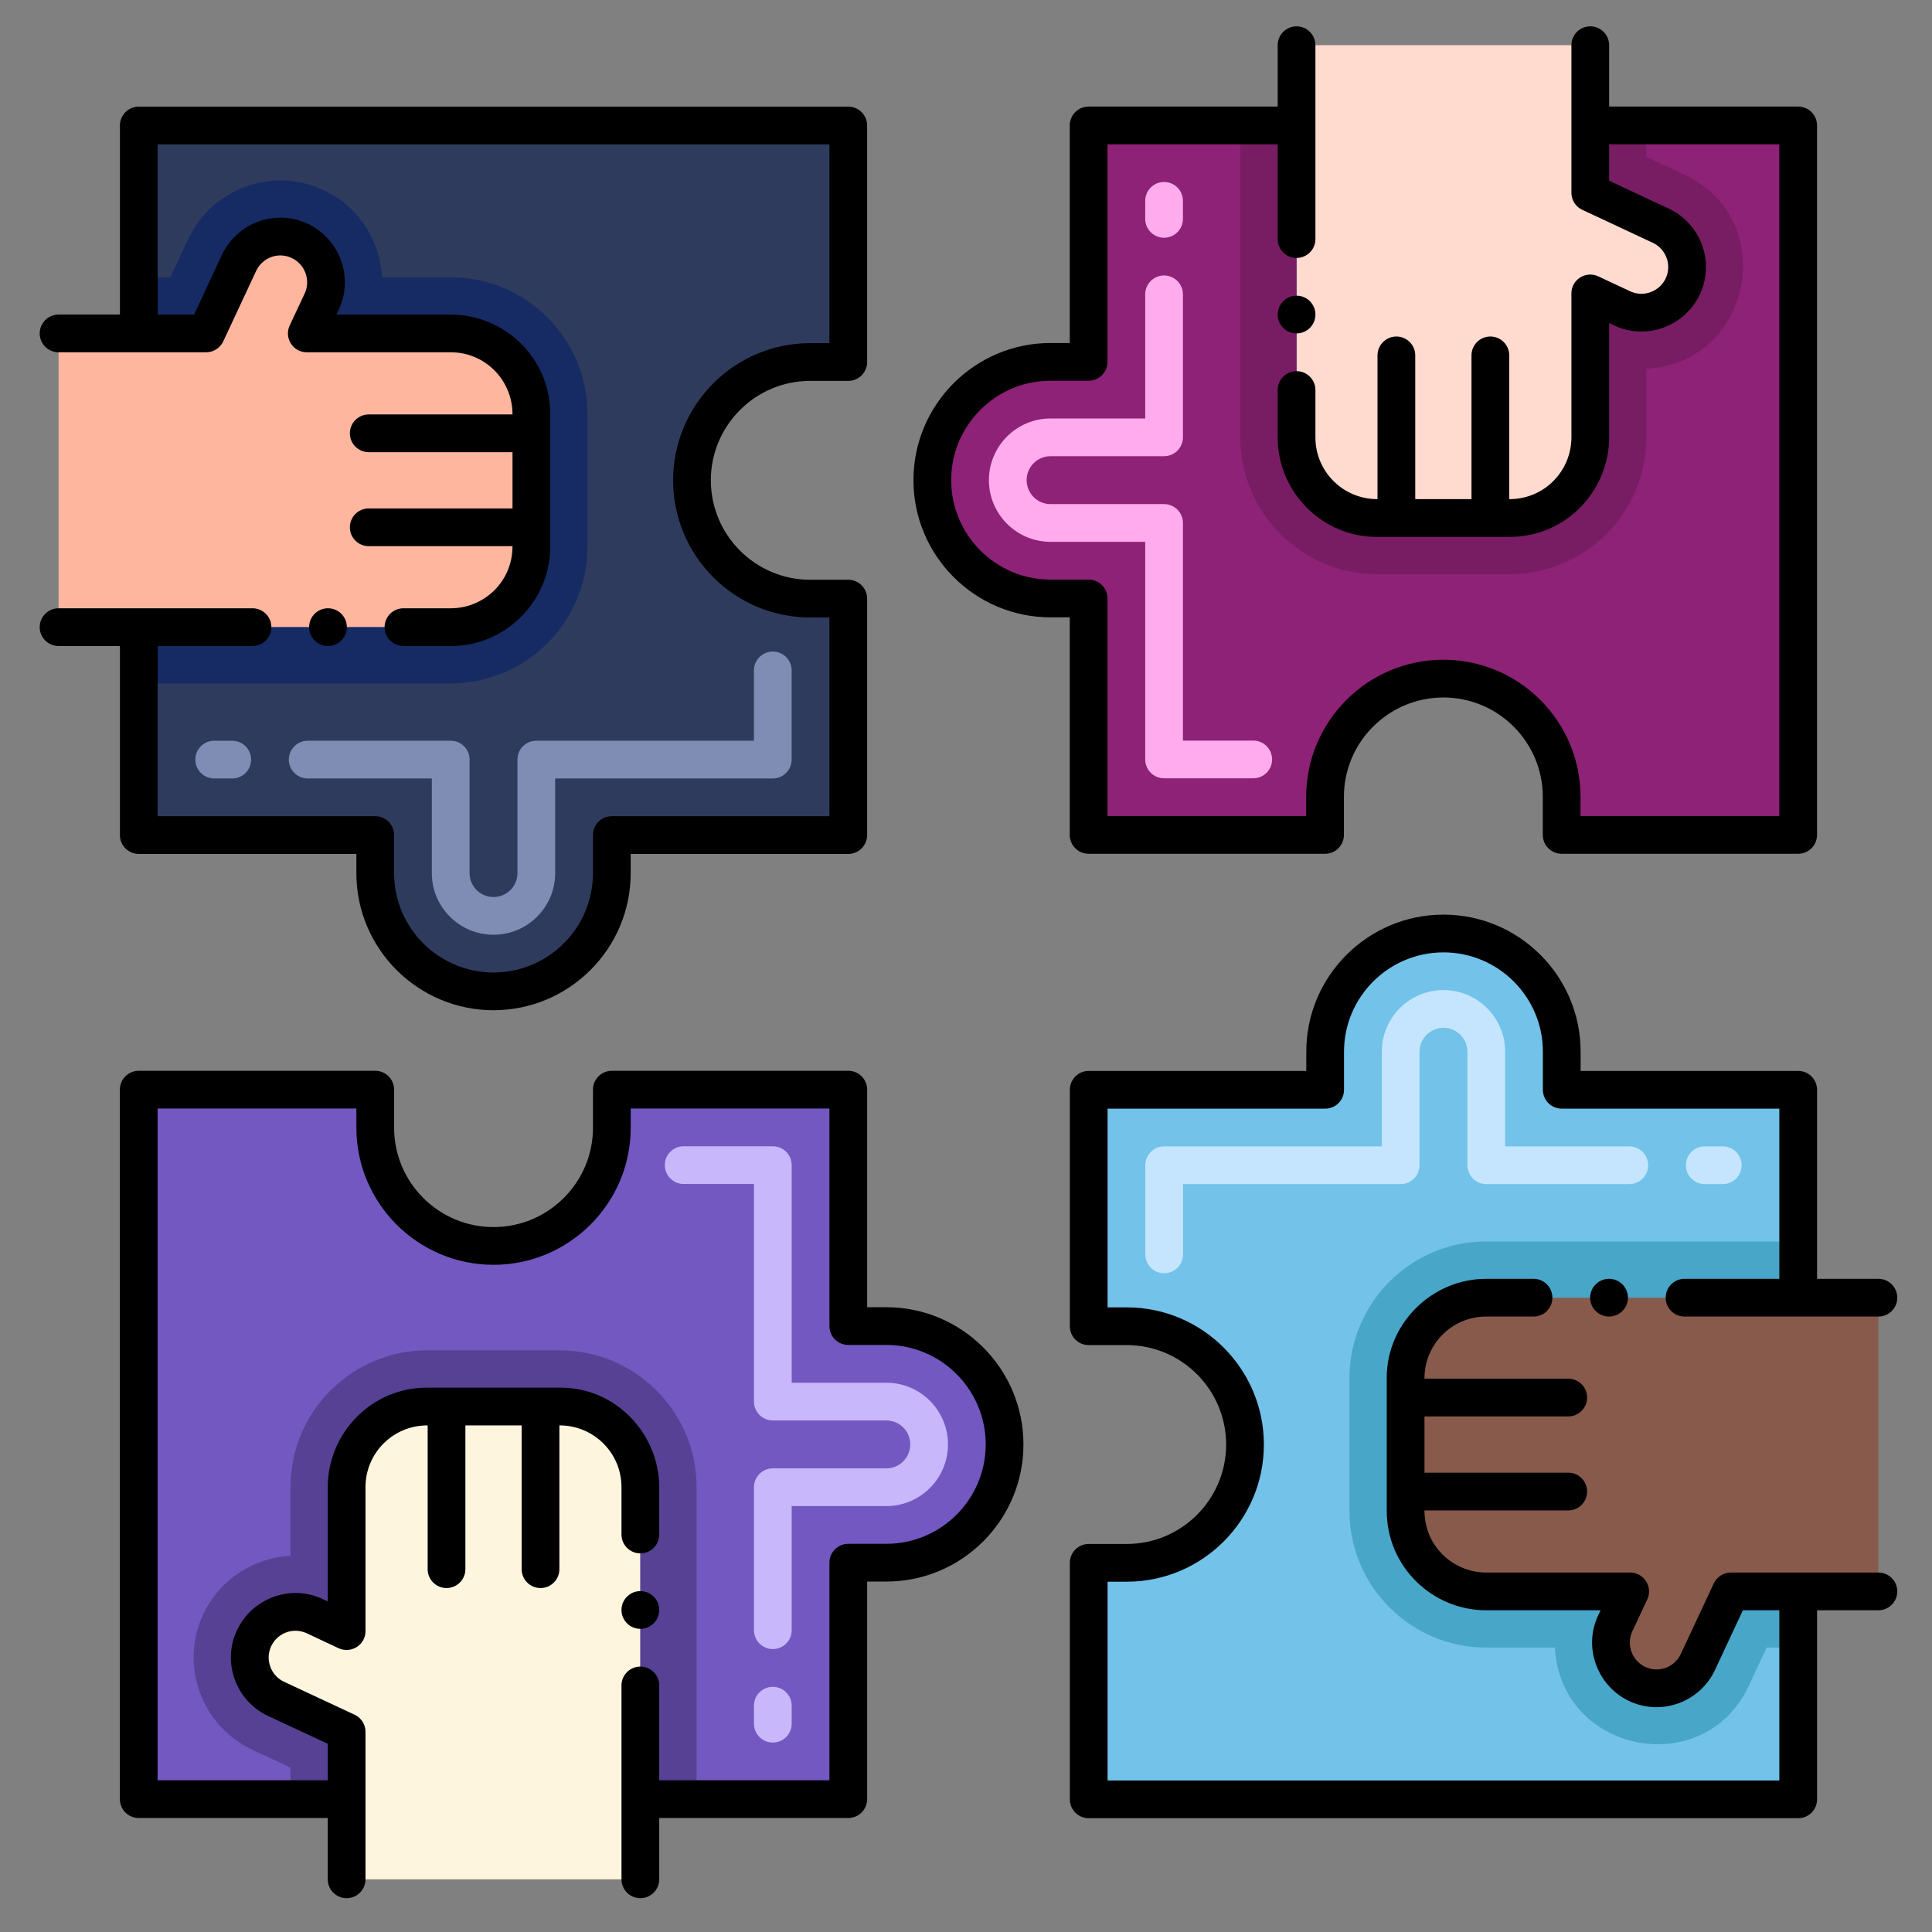 <?xml version="1.0" encoding="utf-8"?>
<svg height="512" viewBox="0 0 256 256" width="512" xmlns="http://www.w3.org/2000/svg">
  <rect x="0" y="0" width="256" height="256" fill="#808080" stroke="none"/>
  <g id="Layer_1">
    <g>
      <path d="m91.69 63.64c0 8.65 7.01 15.68 15.66 15.68h5.05v31.33h-31.33v5.05c0 8.64-7.01 15.66-15.68 15.66-8.65 0-15.67-7.01-15.67-15.66v-5.05h-31.33v-27.55h41.34c5.95 0 10.68-4.85 10.68-10.68v-17.56c0-6.02-4.88-10.68-10.68-10.68h-19.08l1.98-4.23c1.41-2.99.11-6.62-2.93-8.04-3.03-1.41-6.62-.09-8.03 2.93l-4.36 9.34h-8.92v-27.55h94.01v31.34h-5.05c-8.63 0-15.66 6.99-15.66 15.67z" style="fill: rgb(47, 59, 93);"/>
      <path d="m70.41 54.86v17.56c0 5.83-4.73 10.68-10.68 10.68h-51.97v-38.92h19.55l4.36-9.34c1.41-3.02 5-4.34 8.03-2.93 3.04 1.42 4.34 5.05 2.93 8.04l-1.98 4.23h19.08c5.8 0 10.68 4.66 10.68 10.68z" fill="#ffb69f"/>
      <path d="m65.393 123.86c-4.506 0-8.173-3.662-8.173-8.163v-12.547h-16.449c-1.381 0-2.5-1.119-2.5-2.5s1.119-2.5 2.5-2.5h18.949c1.381 0 2.5 1.119 2.5 2.5v15.047c0 1.744 1.423 3.163 3.173 3.163 1.749 0 3.172-1.419 3.172-3.163v-15.047c0-1.381 1.119-2.5 2.5-2.5h28.835v-9.315c0-1.381 1.119-2.5 2.5-2.5s2.5 1.119 2.5 2.5v11.815c0 1.381-1.119 2.5-2.5 2.5h-28.835v12.547c0 4.502-3.666 8.163-8.172 8.163zm-34.622-20.709h-2.387c-1.381 0-2.5-1.119-2.5-2.5s1.119-2.5 2.5-2.5h2.387c1.381 0 2.5 1.119 2.5 2.5s-1.119 2.5-2.5 2.5z" style="fill: rgb(127, 141, 180);"/>
      <path d="m77.85 54.86v17.56c0 10-8.13 18.13-18.12 18.13h-41.34v-7.45h41.34c5.95 0 10.68-4.85 10.68-10.68v-17.56c0-6.02-4.88-10.68-10.68-10.68h-19.08l1.98-4.23c1.41-2.99.11-6.62-2.93-8.04-3.03-1.41-6.62-.09-8.03 2.93l-4.36 9.34h-8.92v-7.44h4.18l2.36-5.05c3.1-6.64 11.08-9.7 17.92-6.52 4.72 2.21 7.53 6.77 7.77 11.57h9.11c9.99 0 18.12 8.13 18.12 18.12z" style="fill: rgb(22, 43, 100);"/>
      <path d="m238.27 16.62v94.01h-31.34v-5.05c0-8.63-6.99-15.66-15.67-15.66-8.65 0-15.68 7.01-15.68 15.66v5.05h-31.33v-31.33h-5.05c-8.64 0-15.66-7.01-15.66-15.68 0-8.65 7.01-15.67 15.66-15.67h5.05v-31.33h27.55v41.34c0 5.86 4.74 10.68 10.68 10.68h17.56c5.98 0 10.68-4.85 10.68-10.68v-19.08l4.23 1.98c2.99 1.41 6.62.11 8.04-2.93 1.41-3.03.09-6.62-2.93-8.03l-9.34-4.36v-8.92z" style="fill: rgb(141, 34, 118);"/>
      <path d="m222.99 37.93c-1.42 3.04-5.05 4.34-8.04 2.93l-4.23-1.98v19.08c0 5.83-4.7 10.68-10.68 10.68h-17.56c-5.94 0-10.68-4.82-10.68-10.68v-51.97h38.92v19.55l9.34 4.36c3.02 1.41 4.34 5 2.93 8.03z" style="fill: rgb(255, 218, 206);"/>
      <path d="m166.061 103.13h-11.815c-1.381 0-2.5-1.119-2.5-2.5v-28.835h-12.547c-4.501 0-8.163-3.666-8.163-8.172s3.662-8.173 8.163-8.173h12.547v-16.449c0-1.381 1.119-2.5 2.5-2.5s2.5 1.119 2.5 2.5v18.949c0 1.381-1.119 2.5-2.5 2.5h-15.047c-1.744 0-3.163 1.423-3.163 3.173 0 1.749 1.419 3.172 3.163 3.172h15.047c1.381 0 2.5 1.119 2.5 2.5v28.835h9.315c1.381 0 2.5 1.119 2.5 2.5s-1.12 2.5-2.5 2.5zm-11.815-71.629c-1.381 0-2.5-1.119-2.5-2.5v-2.387c0-1.381 1.119-2.5 2.5-2.5s2.5 1.119 2.5 2.5v2.387c0 1.381-1.12 2.5-2.5 2.5z" style="fill: rgb(255, 171, 237);"/>
      <path d="m218.16 48.85v9.11c0 9.99-8.13 18.12-18.12 18.12h-17.56c-10 0-18.13-8.13-18.13-18.12v-41.34h7.45v41.34c0 5.86 4.74 10.68 10.68 10.68h17.56c5.98 0 10.68-4.85 10.68-10.68v-19.08l4.23 1.98c2.99 1.41 6.62.11 8.04-2.93 1.41-3.03.09-6.62-2.93-8.03l-9.34-4.36v-8.92h7.44v4.18l5.05 2.36c12.72 5.94 8.91 24.99-5.05 25.69z" style="fill: rgb(120, 29, 100);"/>
      <path d="m238.27 144.4v27.55h-41.34c-5.95 0-10.68 4.85-10.68 10.68v17.56c0 5.89 4.77 10.68 10.68 10.68h19.08l-1.98 4.23c-1.41 2.99-.11 6.62 2.93 8.04 3.03 1.41 6.62.09 8.03-2.93l4.36-9.34h8.92v27.55h-94.01v-31.34h5.05c8.63 0 15.66-6.99 15.66-15.67 0-8.65-7.01-15.68-15.66-15.68h-5.05v-31.33h31.33v-5.05c0-8.64 7.01-15.66 15.68-15.66 8.65 0 15.67 7.01 15.67 15.66v5.05z" fill="#72c2e9"/>
      <path d="m248.9 171.95v38.92h-19.55l-4.36 9.34c-1.41 3.02-5 4.34-8.03 2.93-3.04-1.42-4.34-5.05-2.93-8.04l1.98-4.23h-19.08c-5.91 0-10.68-4.79-10.68-10.68v-17.56c0-5.83 4.73-10.68 10.68-10.68z" style="fill: rgb(135, 90, 76);"/>
      <path d="m154.26 168.716c-1.381 0-2.5-1.119-2.5-2.5v-11.815c0-1.381 1.119-2.5 2.5-2.5h28.835v-12.547c0-4.501 3.666-8.163 8.172-8.163s8.173 3.662 8.173 8.163v12.547h16.448c1.381 0 2.5 1.119 2.5 2.5s-1.119 2.5-2.5 2.5h-18.948c-1.381 0-2.5-1.119-2.5-2.5v-15.047c0-1.744-1.423-3.163-3.173-3.163-1.749 0-3.172 1.419-3.172 3.163v15.047c0 1.381-1.119 2.5-2.5 2.5h-28.835v9.315c0 1.381-1.119 2.5-2.5 2.5zm74.015-11.815h-2.387c-1.381 0-2.5-1.119-2.5-2.5s1.119-2.5 2.5-2.5h2.387c1.381 0 2.5 1.119 2.5 2.5s-1.119 2.5-2.5 2.5z" fill="#c5e5fe"/>
      <path d="m186.25 182.63v17.56c0 5.89 4.77 10.68 10.68 10.68h19.08l-1.98 4.23c-1.41 2.99-.11 6.62 2.93 8.04 3.03 1.41 6.62.09 8.03-2.93l4.36-9.34h8.92v7.44h-4.18l-2.36 5.05c-5.94 12.73-24.99 8.92-25.69-5.05h-9.11c-9.99 0-18.12-8.13-18.12-18.12v-17.56c0-10 8.13-18.13 18.12-18.13h41.34v7.45h-41.34c-5.95 0-10.68 4.85-10.68 10.68z" fill="#48a6c8"/>
      <path d="m133.11 191.39c0 8.65-7.01 15.67-15.66 15.67h-5.05v31.33h-27.55v-41.34c0-5.95-4.85-10.68-10.68-10.68h-17.56c-5.93 0-10.68 4.82-10.68 10.68v19.08l-4.23-1.98c-2.99-1.41-6.62-.11-8.04 2.93-1.41 3.03-.09 6.62 2.93 8.03l9.34 4.36v8.92h-27.55v-94.01h31.34v5.05c0 8.63 6.99 15.66 15.67 15.66 8.65 0 15.68-7.01 15.68-15.66v-5.05h31.33v31.33h5.05c8.64 0 15.66 7.01 15.66 15.68z" style="fill: rgb(114, 88, 192);"/>
      <path d="m84.85 197.05v51.97h-38.92v-19.55l-9.34-4.36c-3.02-1.41-4.34-5-2.93-8.03 1.42-3.04 5.05-4.34 8.04-2.93l4.23 1.98v-19.08c0-5.86 4.75-10.68 10.68-10.68h17.56c5.83 0 10.68 4.73 10.68 10.68z" style="fill: rgb(254, 245, 222);"/>
      <path d="m102.403 230.898c-1.381 0-2.5-1.119-2.5-2.5v-2.387c0-1.381 1.119-2.5 2.5-2.5s2.5 1.119 2.5 2.5v2.387c0 1.381-1.119 2.5-2.5 2.5zm0-12.386c-1.381 0-2.5-1.119-2.5-2.5v-18.948c0-1.381 1.119-2.5 2.5-2.5h15.047c1.744 0 3.163-1.423 3.163-3.173 0-1.749-1.419-3.172-3.163-3.172h-15.047c-1.381 0-2.5-1.119-2.5-2.5v-28.835h-9.315c-1.381 0-2.5-1.119-2.5-2.5s1.119-2.5 2.5-2.5h11.815c1.381 0 2.5 1.119 2.5 2.5v28.835h12.547c4.501 0 8.163 3.666 8.163 8.172s-3.662 8.173-8.163 8.173h-12.547v16.448c0 1.381-1.119 2.5-2.5 2.5z" style="fill: rgb(200, 183, 250);"/>
      <path d="m92.3 197.05v41.34h-7.45v-41.34c0-5.95-4.85-10.68-10.68-10.68h-17.56c-5.93 0-10.68 4.82-10.68 10.68v19.08l-4.23-1.98c-2.99-1.41-6.62-.11-8.04 2.93-1.41 3.03-.09 6.62 2.93 8.03l9.34 4.36v8.92h-7.44v-4.18l-5.05-2.36c-6.64-3.1-9.7-11.08-6.52-17.92 2.21-4.72 6.77-7.53 11.57-7.77v-9.11c0-9.99 8.13-18.12 18.12-18.12h17.56c10 0 18.13 8.13 18.13 18.12z" style="fill: rgb(86, 65, 148);"/>
      <circle cx="43.46" cy="83.1" r="2.5"/>
      <path d="m33.46 85.6c1.37 0 2.5-1.12 2.5-2.5s-1.13-2.5-2.5-2.5h-25.7c-1.38 0-2.5 1.12-2.5 2.5s1.12 2.5 2.5 2.5h8.13v25.05c0 1.381 1.119 2.5 2.5 2.5h28.83v2.55c0 10.013 8.151 18.16 18.17 18.16 10.024 0 18.18-8.146 18.18-18.16v-2.55h28.83c1.381 0 2.5-1.119 2.5-2.5v-31.33c0-1.381-1.119-2.5-2.5-2.5h-5.05c-7.256 0-13.16-5.913-13.16-13.18 0-7.262 5.904-13.17 13.16-13.17h5.05c1.381 0 2.5-1.119 2.5-2.5v-31.34c0-1.381-1.119-2.5-2.5-2.5h-94.01c-1.381 0-2.5 1.119-2.5 2.5v25.05h-8.13c-1.38 0-2.5 1.12-2.5 2.5s1.12 2.5 2.5 2.5h19.55c.97 0 1.86-.57 2.27-1.44l4.36-9.34c.762-1.671 2.829-2.595 4.7-1.72 1.728.788 2.573 2.912 1.73 4.71l-1.98 4.23c-.766 1.639.409 3.56 2.26 3.56h19.08c4.567 0 8.18 3.692 8.18 8.236h-19.05c-1.381 0-2.5 1.119-2.5 2.5s1.119 2.5 2.5 2.5h19.05v7.455h-19.05c-1.381 0-2.5 1.119-2.5 2.5s1.119 2.5 2.5 2.5h19.05c0 4.747-3.817 8.23-8.18 8.23h-6.27c-1.38 0-2.5 1.12-2.5 2.5s1.12 2.5 2.5 2.5h6.27c7.428 0 13.18-6.112 13.18-13.12v-17.621c0-7.541-6.172-13.18-13.18-13.18h-15.15l.31-.67c2.021-4.269.115-9.375-4.13-11.37-4.336-2.013-9.377-.077-11.36 4.14l-3.68 7.9h-4.83v-22.55h89.01v26.34h-2.55c-10.014 0-18.16 8.151-18.16 18.17 0 10.024 8.146 18.18 18.16 18.18h2.55v26.33h-28.83c-1.381 0-2.5 1.119-2.5 2.5v5.05c0 7.256-5.913 13.16-13.18 13.16-7.262 0-13.17-5.903-13.17-13.16v-5.05c0-1.381-1.119-2.5-2.5-2.5h-28.83v-22.55z"/>
      <circle cx="171.8" cy="41.68" r="2.5"/>
      <path d="m141.747 81.8v28.83c0 1.381 1.119 2.5 2.5 2.5h31.33c1.381 0 2.5-1.119 2.5-2.5v-5.05c0-7.256 5.913-13.16 13.18-13.16 7.262 0 13.17 5.903 13.17 13.16v5.05c0 1.381 1.119 2.5 2.5 2.5h31.34c1.381 0 2.5-1.119 2.5-2.5v-94.01c0-1.381-1.119-2.5-2.5-2.5h-25.047v-8.13c0-1.38-1.12-2.5-2.5-2.5s-2.5 1.12-2.5 2.5v19.55c0 .97.56 1.86 1.44 2.26l9.34 4.37c1.693.778 2.572 2.853 1.72 4.71-.806 1.722-2.91 2.561-4.71 1.72l-4.23-1.98c-1.634-.764-3.56.398-3.56 2.26v19.08c0 4.371-3.494 8.18-8.239 8.18v-19.05c0-1.381-1.119-2.5-2.5-2.5s-2.5 1.119-2.5 2.5v19.05h-7.454v-19.05c0-1.381-1.119-2.5-2.5-2.5s-2.5 1.119-2.5 2.5v19.05c-4.625 0-8.227-3.707-8.227-8.18v-6.28c0-1.38-1.12-2.5-2.5-2.5s-2.5 1.12-2.5 2.5v6.28c0 7.371 6.047 13.18 13.04 13.18h17.7c7.52 0 13.18-6.165 13.18-13.18v-15.15l.67.31c4.219 2.015 9.366.142 11.36-4.13 2.036-4.418.013-9.418-4.14-11.35l-7.89-3.69v-4.83h22.547v89.01h-26.34v-2.55c0-10.013-8.151-18.16-18.17-18.16-10.024 0-18.18 8.146-18.18 18.16v2.55h-26.33v-28.83c0-1.381-1.119-2.5-2.5-2.5h-5.05c-7.256 0-13.16-5.913-13.16-13.18 0-7.262 5.904-13.17 13.16-13.17h5.05c1.381 0 2.5-1.119 2.5-2.5v-28.83h22.553v12.56c0 1.38 1.12 2.5 2.5 2.5s2.5-1.12 2.5-2.5v-25.69c0-1.38-1.12-2.5-2.5-2.5s-2.5 1.12-2.5 2.5v8.13h-25.053c-1.381 0-2.5 1.119-2.5 2.5v28.83h-2.55c-10.014 0-18.16 8.151-18.16 18.17 0 10.024 8.146 18.18 18.16 18.18z"/>
      <path d="m223.2 169.45c-1.37 0-2.49 1.12-2.49 2.5s1.12 2.5 2.49 2.5h25.7c1.38 0 2.5-1.12 2.5-2.5s-1.12-2.5-2.5-2.5h-8.13v-25.047c0-1.381-1.119-2.5-2.5-2.5h-28.83v-2.55c0-10.014-8.151-18.16-18.17-18.16-10.024 0-18.18 8.146-18.18 18.16v2.55h-28.83c-1.381 0-2.5 1.119-2.5 2.5v31.33c0 1.381 1.119 2.5 2.5 2.5h5.05c7.256 0 13.16 5.913 13.16 13.18 0 7.262-5.904 13.17-13.16 13.17h-5.05c-1.381 0-2.5 1.119-2.5 2.5v31.34c0 1.381 1.119 2.5 2.5 2.5h94.01c1.381 0 2.5-1.119 2.5-2.5v-25.053h8.13c1.38 0 2.5-1.12 2.5-2.5s-1.12-2.5-2.5-2.5h-19.55c-.97 0-1.86.57-2.27 1.45l-4.36 9.33c-.8 1.755-2.919 2.565-4.7 1.73-1.79-.831-2.553-2.99-1.73-4.71l1.98-4.24c.779-1.644-.441-3.56-2.26-3.56h-19.08c-4.254 0-8.18-3.369-8.18-8.233h19.05c1.381 0 2.5-1.119 2.5-2.5s-1.119-2.5-2.5-2.5h-19.05v-7.454h19.05c1.381 0 2.5-1.119 2.5-2.5s-1.119-2.5-2.5-2.5h-19.05v-.053c0-4.501 3.636-8.18 8.18-8.18h6.28c1.37 0 2.49-1.12 2.49-2.5s-1.12-2.5-2.49-2.5h-6.28c-7.259 0-13.18 6.003-13.18 13.06v17.68c0 7.425 6.063 13.18 13.18 13.18h15.15l-.31.67c-2.01 4.208-.152 9.357 4.13 11.37 4.387 2.037 9.406.025 11.35-4.14l3.69-7.9h4.83v22.553h-89.01v-26.34h2.55c10.014 0 18.16-8.151 18.16-18.17 0-10.024-8.146-18.18-18.16-18.18h-2.55v-26.33h28.83c1.381 0 2.5-1.119 2.5-2.5v-5.05c0-7.256 5.913-13.16 13.18-13.16 7.262 0 13.17 5.904 13.17 13.16v5.05c0 1.381 1.119 2.5 2.5 2.5h28.83v22.547z"/>
      <path d="m210.7 171.95c0 1.38 1.13 2.5 2.51 2.5 1.37 0 2.5-1.12 2.5-2.5s-1.13-2.5-2.5-2.5c-1.38 0-2.51 1.12-2.51 2.5z"/>
      <circle cx="84.85" cy="213.33" r="2.5"/>
      <path d="m82.35 249.02c0 1.38 1.12 2.5 2.5 2.5s2.5-1.12 2.5-2.5v-8.126h25.052c1.381 0 2.5-1.119 2.5-2.5v-28.83h2.55c10.014 0 18.16-8.151 18.16-18.17 0-10.024-8.146-18.18-18.16-18.18h-2.55v-28.83c0-1.381-1.119-2.5-2.5-2.5h-31.33c-1.381 0-2.5 1.119-2.5 2.5v5.05c0 7.256-5.913 13.16-13.18 13.16-7.262 0-13.17-5.903-13.17-13.16v-5.05c0-1.381-1.119-2.5-2.5-2.5h-31.34c-1.381 0-2.5 1.119-2.5 2.5v94.01c0 1.381 1.119 2.5 2.5 2.5h25.048v8.126c0 1.38 1.12 2.5 2.5 2.5s2.5-1.12 2.5-2.5v-.01c0-11.031 0-8.702 0-19.54 0-.96-.56-1.85-1.44-2.26l-9.34-4.36c-1.756-.815-2.551-2.933-1.72-4.71.763-1.673 2.826-2.585 4.7-1.73l4.24 1.99c1.637.754 3.56-.419 3.56-2.27v-19.08c0-4.456 3.58-8.18 8.237-8.18v19.054c0 1.381 1.119 2.5 2.5 2.5s2.5-1.119 2.5-2.5v-19.054h7.455v19.054c0 1.381 1.119 2.5 2.5 2.5s2.5-1.119 2.5-2.5v-19.054c4.615 0 8.228 3.701 8.228 8.18v6.28c0 1.38 1.12 2.5 2.5 2.5s2.5-1.12 2.5-2.5v-6.28c0-6.981-5.676-13.18-13.06-13.18h-17.68c-7.57 0-13.18 6.2-13.18 13.18v15.15l-.67-.31c-4.215-2.012-9.366-.147-11.36 4.14-2.018 4.224-.133 9.361 4.13 11.35l7.9 3.68v4.833h-22.548v-89.01h26.34v2.55c0 10.013 8.151 18.16 18.17 18.16 10.024 0 18.18-8.146 18.18-18.16v-2.55h26.33v28.83c0 1.381 1.119 2.5 2.5 2.5h5.05c7.256 0 13.16 5.913 13.16 13.18 0 7.262-5.904 13.17-13.16 13.17h-5.05c-1.381 0-2.5 1.119-2.5 2.5v28.83h-22.552v-12.563c0-1.38-1.12-2.5-2.5-2.5s-2.5 1.12-2.5 2.5z"/>
    </g>
  </g>
</svg>